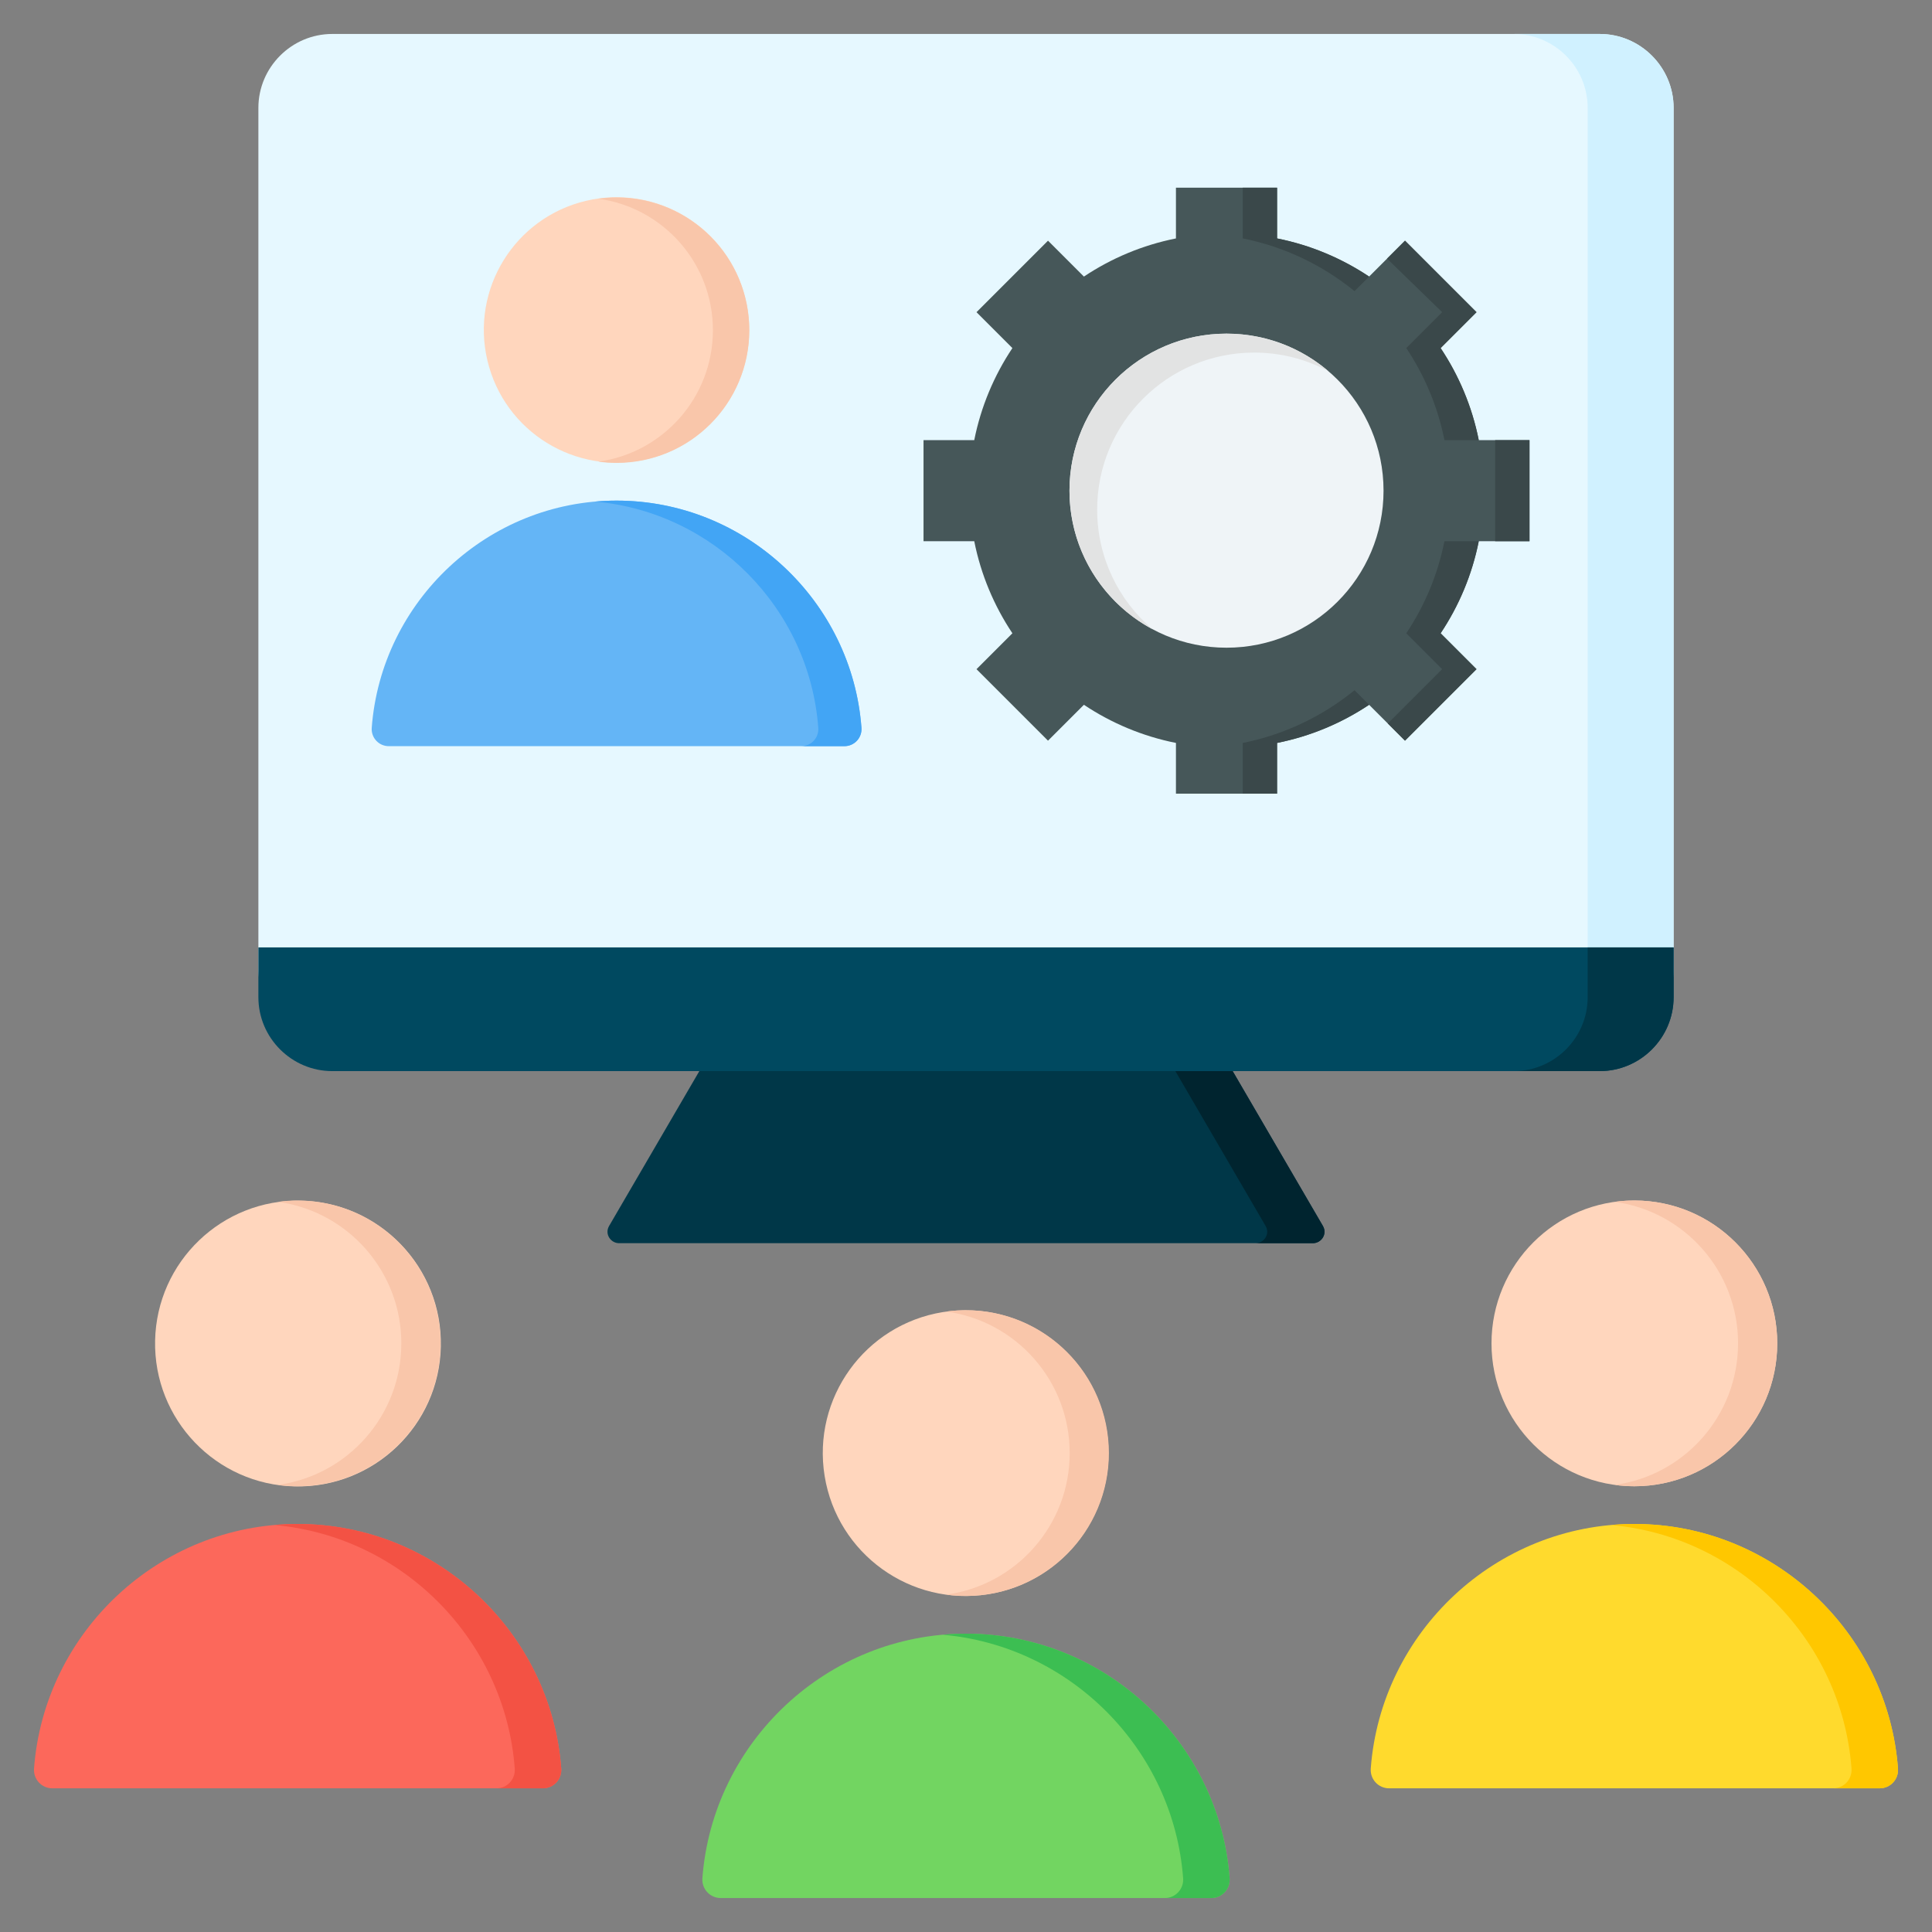 <svg id="Layer_1" enable-background="new 0 0 512 512" viewBox="0 0 512 512" xmlns="http://www.w3.org/2000/svg"><rect x="0" y="0" width="512" height="512" fill="#808080" stroke="none"/><g clip-rule="evenodd" fill-rule="evenodd"><g><path d="m320.658 273.539-130.289 1.67-28.946 49.672c-1.272 2.182.448 4.575 2.629 4.575h183.895c2.181 0 3.9-2.393 2.629-4.575z" fill="#003748"/><path d="m320.658 273.539-15.072.193 29.806 51.149c1.272 2.182-.448 4.575-2.629 4.575h15.184c2.181 0 3.901-2.393 2.629-4.575z" fill="#00242f"/><path d="m423.945 9c10.769 0 19.58 8.811 19.58 19.579v228.105c0 10.768-8.813 19.58-19.58 19.58h-335.89c-10.767 0-19.58-8.81-19.58-19.58v-228.104c0-10.77 8.811-19.58 19.58-19.58z" fill="#e6f8ff"/><path d="m423.945 9c10.769 0 19.58 8.812 19.58 19.58v228.105c0 10.768-8.812 19.58-19.58 19.58h-22.776c10.767 0 19.58-8.811 19.58-19.58v-228.105c0-10.768-8.811-19.58-19.58-19.58z" fill="#d0f1ff"/><path d="m443.525 251.072h-375.05v13.205c0 10.77 8.811 19.58 19.579 19.58h335.891c10.768 0 19.579-8.81 19.579-19.58v-13.205z" fill="#004960"/><path d="m443.525 251.072h-22.776v13.205c0 10.77-8.811 19.58-19.58 19.58h22.777c10.768 0 19.579-8.81 19.579-19.58z" fill="#003748"/></g><g><path d="m311.639 49.74h26.798v13.446c8.873 1.769 17.123 5.26 24.391 10.109l9.512-9.513 18.949 18.95-9.513 9.512c4.85 7.267 8.34 15.519 10.109 24.391h13.446v26.798h-13.446c-1.769 8.873-5.259 17.124-10.109 24.391l9.512 9.512-18.95 18.949-9.512-9.512c-7.267 4.851-15.519 8.34-24.391 10.109v13.446h-26.798v-13.445c-8.873-1.769-17.124-5.26-24.392-10.109l-9.512 9.512-18.949-18.95 9.512-9.512c-4.85-7.267-8.34-15.519-10.109-24.392h-13.445v-26.798h13.445c1.769-8.873 5.26-17.124 10.109-24.391l-9.512-9.512 18.95-18.949 9.512 9.512c7.267-4.85 15.519-8.34 24.391-10.109v-13.445z" fill="#465759"/><path d="m329.333 63.178c11.083 2.209 21.196 7.105 29.634 13.979l3.862-3.862c-7.268-4.85-15.518-8.341-24.391-10.109v-13.446h-9.105zm43.346 29.061c4.852 7.268 8.342 15.522 10.112 24.397h9.096c-1.769-8.872-5.259-17.124-10.109-24.391l9.513-9.512-18.949-18.95-4.756 4.756 14.601 14.194zm10.111 51.195c-1.769 8.875-5.26 17.128-10.111 24.397l9.506 9.507-14.397 14.397 4.552 4.552 18.95-18.949-9.512-9.512c4.85-7.268 8.34-15.518 10.109-24.391h-9.097zm-23.824 39.479c-8.437 6.876-18.551 11.77-29.633 13.979v13.439h9.105v-13.445c8.872-1.77 17.124-5.259 24.391-10.11zm37.263-39.479h9.105v-26.798h-9.105z" fill="#3a484a"/><circle cx="325.038" cy="130.035" fill="#eff4f7" r="41.614"/><path d="m325.038 88.421c10.306 0 19.735 3.749 27.004 9.953-5.857-3.147-12.554-4.934-19.669-4.934-22.983 0-41.614 18.631-41.614 41.614 0 12.677 5.67 24.028 14.61 31.66-13.063-7.019-21.945-20.811-21.945-36.679 0-22.983 18.631-41.614 41.614-41.614z" fill="#e2e3e3"/></g><g><path d="m98.515 192.863c2.516-33.534 30.741-60.193 64.89-60.193s62.374 26.659 64.889 60.193c.199 2.649-1.87 4.879-4.527 4.879h-120.725c-2.657 0-4.726-2.23-4.527-4.879z" fill="#64b5f6"/><path d="m157.684 132.925c1.886-.166 3.793-.255 5.721-.255 34.149 0 62.374 26.659 64.889 60.193.199 2.649-1.87 4.879-4.527 4.879h-11.441c2.657 0 4.726-2.229 4.527-4.879-2.374-31.641-27.638-57.158-59.169-59.938z" fill="#42a5f5"/><ellipse cx="163.404" cy="87.501" fill="#ffd6bd" rx="35.169" ry="35.169" transform="matrix(.973 -.23 .23 .973 -15.732 39.883)"/><path d="m163.404 52.332c-1.636 0-3.245.114-4.822.331 17.142 2.35 30.347 17.051 30.347 34.839 0 17.787-13.206 32.488-30.347 34.839 1.577.216 3.186.33 4.822.33 19.424 0 35.169-15.746 35.169-35.169 0-19.425-15.745-35.17-35.169-35.17z" fill="#f9c6aa"/></g><g><path d="m363.266 468.672c2.708-36.102 33.095-64.802 69.859-64.802s67.15 28.701 69.859 64.802c.214 2.852-2.013 5.253-4.874 5.253h-129.97c-2.86 0-5.087-2.4-4.874-5.253z" fill="#ffda2d"/><path d="m426.967 404.145c2.03-.179 4.084-.275 6.159-.275 36.764 0 67.15 28.701 69.859 64.802.214 2.852-2.013 5.253-4.874 5.253h-12.317c2.86 0 5.088-2.4 4.873-5.253-2.556-34.064-29.754-61.534-63.7-64.527z" fill="#ffc700"/><circle cx="433.125" cy="356.007" fill="#ffd6bd" r="37.863"/><path d="m433.125 318.145c-1.761 0-3.494.123-5.191.356 18.454 2.531 32.671 18.357 32.671 37.507 0 19.149-14.217 34.976-32.671 37.507 1.697.233 3.43.356 5.191.356 20.911 0 37.863-16.952 37.863-37.862 0-20.913-16.952-37.864-37.863-37.864z" fill="#f9c6aa"/></g><g><path d="m186.141 497.747c2.709-36.102 33.095-64.803 69.859-64.803s67.15 28.701 69.859 64.803c.214 2.852-2.013 5.253-4.874 5.253h-129.97c-2.861 0-5.088-2.4-4.874-5.253z" fill="#72d561"/><path d="m249.841 433.22c2.03-.179 4.084-.275 6.159-.275 36.764 0 67.15 28.701 69.859 64.803.214 2.852-2.013 5.253-4.874 5.253h-12.317c2.86 0 5.088-2.4 4.873-5.253-2.555-34.065-29.754-61.535-63.7-64.528z" fill="#3cbe52"/><ellipse cx="256" cy="385.082" fill="#ffd6bd" rx="37.863" ry="37.863" transform="matrix(.987 -.16 .16 .987 -58.378 45.979)"/><path d="m256 347.22c-1.761 0-3.494.123-5.191.356 18.454 2.53 32.671 18.357 32.671 37.507 0 19.149-14.217 34.976-32.671 37.507 1.697.233 3.43.356 5.191.356 20.911 0 37.863-16.952 37.863-37.862-.001-20.912-16.952-37.864-37.863-37.864z" fill="#f9c6aa"/></g><g><path d="m9.016 468.672c2.708-36.102 33.095-64.802 69.859-64.802s67.15 28.701 69.859 64.802c.214 2.852-2.013 5.253-4.874 5.253h-129.971c-2.86 0-5.087-2.4-4.873-5.253z" fill="#fc685b"/><path d="m72.716 404.145c2.03-.179 4.084-.275 6.158-.275 36.764 0 67.15 28.701 69.859 64.802.214 2.852-2.013 5.253-4.874 5.253h-12.317c2.86 0 5.088-2.4 4.873-5.253-2.554-34.064-29.753-61.534-63.699-64.527z" fill="#f35244"/><ellipse cx="78.875" cy="356.007" fill="#ffd6bd" rx="37.863" ry="37.862" transform="matrix(.021 -1 1 .021 -278.697 427.452)"/><path d="m78.875 318.145c-1.761 0-3.494.123-5.191.356 18.454 2.531 32.671 18.357 32.671 37.507 0 19.149-14.217 34.976-32.671 37.507 1.697.233 3.43.356 5.191.356 20.911 0 37.863-16.952 37.863-37.862-.001-20.913-16.953-37.864-37.863-37.864z" fill="#f9c6aa"/></g></g></svg>